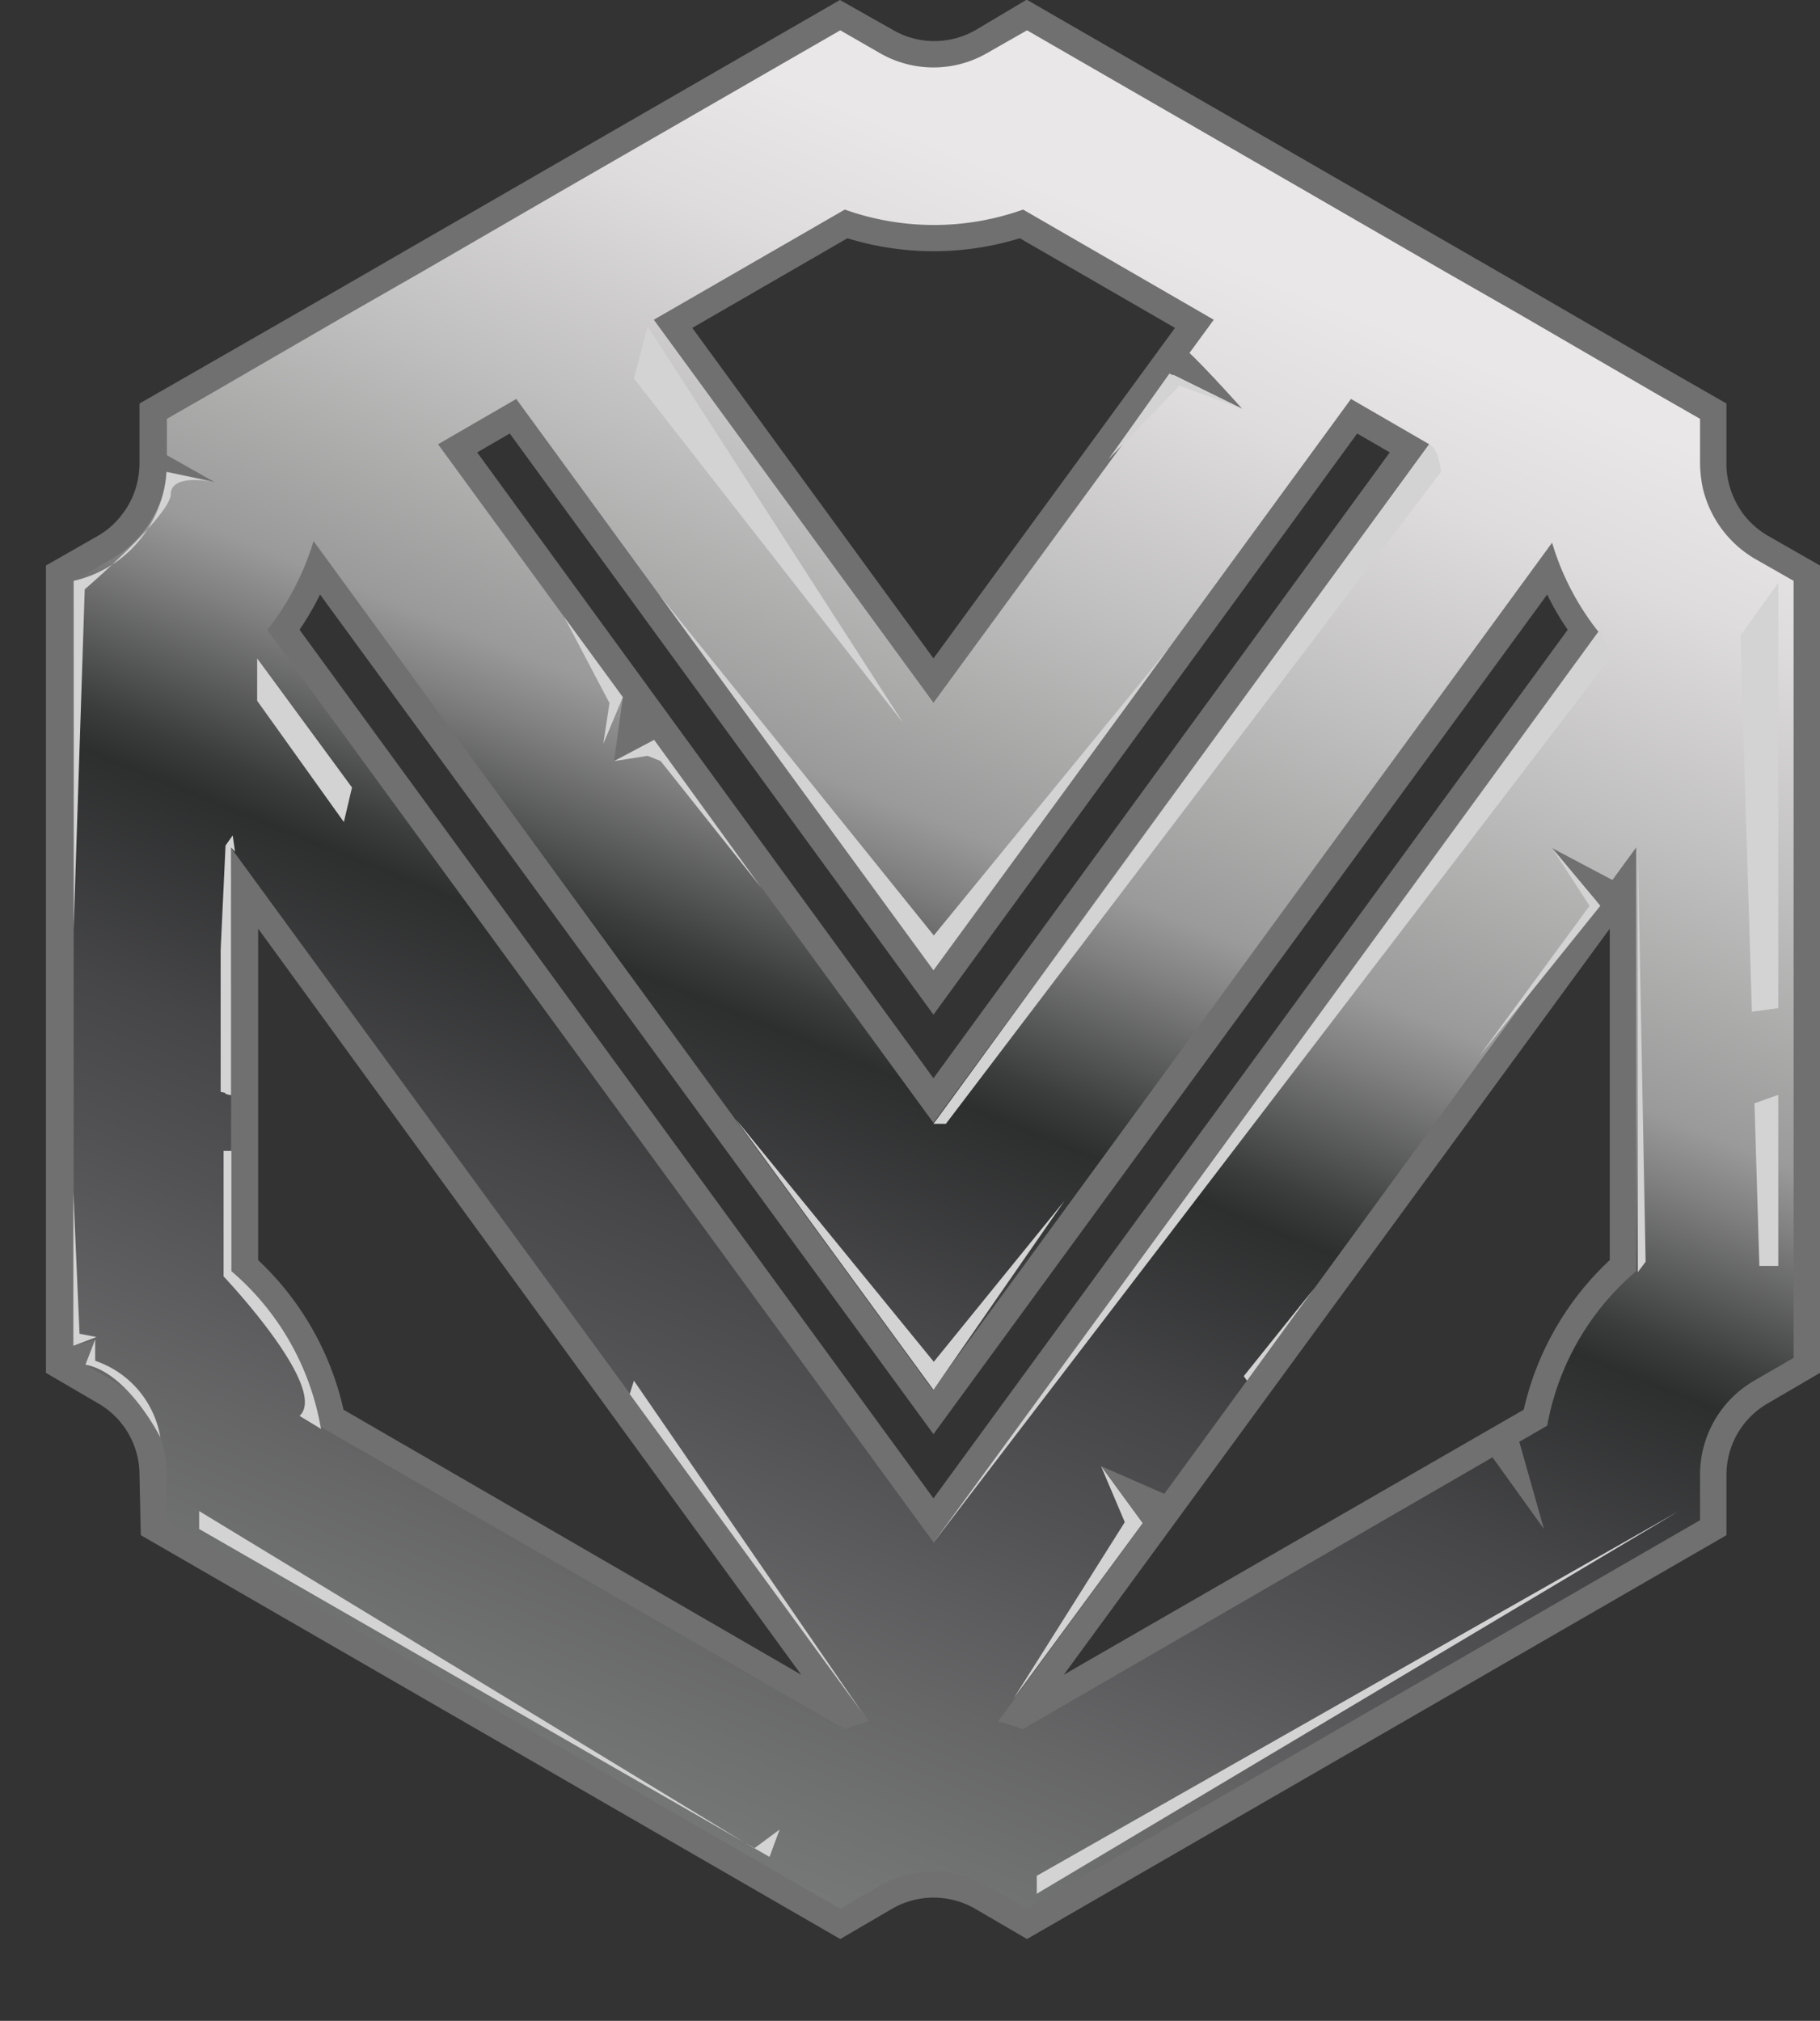 <svg id="Layer_1" data-name="Layer 1" xmlns="http://www.w3.org/2000/svg" xmlns:xlink="http://www.w3.org/1999/xlink" viewBox="0 0 55.84 62"><rect x="0" y="0" width="55.84" height="62" fill="#333333" stroke="none"/><defs><style>.cls-1{fill:#707070;}.cls-2{fill:url(#linear-gradient);}.cls-3{fill:#d3d3d3;}.cls-4{fill:url(#radial-gradient);}.cls-5{fill:url(#radial-gradient-2);}.cls-6{fill:url(#radial-gradient-3);}.cls-7{fill:url(#radial-gradient-4);}.cls-8{fill:url(#radial-gradient-5);}.cls-9{fill:url(#radial-gradient-6);}</style><linearGradient id="linear-gradient" x1="61.98" y1="20.94" x2="37.81" y2="80.63" gradientUnits="userSpaceOnUse"><stop offset="0.1" stop-color="#e9e7e8"/><stop offset="0.17" stop-color="#dedcdd"/><stop offset="0.28" stop-color="#c0bfbf"/><stop offset="0.4" stop-color="#999a99"/><stop offset="0.43" stop-color="#7f807f"/><stop offset="0.5" stop-color="#3b3c3c"/><stop offset="0.52" stop-color="#2d2e2e"/><stop offset="0.62" stop-color="#464648"/><stop offset="0.69" stop-color="#525154"/><stop offset="0.79" stop-color="#666667"/><stop offset="0.91" stop-color="#787a79"/><stop offset="1" stop-color="#7f8180"/></linearGradient><radialGradient id="radial-gradient" cx="-2107.05" cy="-40.39" r="0.92" gradientTransform="matrix(0, 0.13, -3.41, 0, -68.04, 300.06)" gradientUnits="userSpaceOnUse"><stop offset="0" stop-color="#fff"/><stop offset="0.18" stop-color="#fff" stop-opacity="0.76"/><stop offset="0.41" stop-color="#fff" stop-opacity="0.49"/><stop offset="0.61" stop-color="#fff" stop-opacity="0.28"/><stop offset="0.78" stop-color="#fff" stop-opacity="0.13"/><stop offset="0.92" stop-color="#fff" stop-opacity="0.03"/><stop offset="1" stop-color="#fff" stop-opacity="0"/></radialGradient><radialGradient id="radial-gradient-2" cx="2380.74" cy="-171.36" r="0.92" gradientTransform="matrix(-0.15, 0, 0, 3.41, 421.25, 620.04)" xlink:href="#radial-gradient"/><radialGradient id="radial-gradient-3" cx="-2074.44" cy="-77.44" r="1.32" gradientTransform="matrix(0, 0.13, -3.41, 0, -236.72, 294.11)" xlink:href="#radial-gradient"/><radialGradient id="radial-gradient-4" cx="1555.34" cy="-181.22" r="1.32" gradientTransform="matrix(-0.15, 0, 0, 3.41, 257.09, 651.79)" xlink:href="#radial-gradient"/><radialGradient id="radial-gradient-5" cx="-1713.79" cy="-76.82" r="1.32" gradientTransform="matrix(0, 0.13, -3.41, 0, -216.13, 290.22)" xlink:href="#radial-gradient"/><radialGradient id="radial-gradient-6" cx="1478.01" cy="-168.36" r="1.32" gradientTransform="matrix(-0.15, 0, 0, 3.41, 264.15, 649.31)" xlink:href="#radial-gradient"/></defs><path class="cls-1" d="M50.72,39.2l-7.4-10.14,4.76-2.75a9,9,0,0,0,5.29,0l4.76,2.75Zm0,12.88-14-19.2,1-.58,13,17.83,13-17.83,1,.58Zm0,12.89L31.27,38.32a9,9,0,0,0,.63-1.08L50.72,63,69.55,37.24a7.8,7.8,0,0,0,.63,1.08Zm4,5.41L71.47,47.49V57.66a9,9,0,0,0-2.64,4.59Zm-8.06,0L32.62,62.25A9,9,0,0,0,30,57.66V47.49ZM26.4,66.1,47.86,78.49l1.61-.94a2.55,2.55,0,0,1,2.51,0l1.61.94L75.05,66.1V64.24a2.53,2.53,0,0,1,1.26-2.18l1.61-.94V36.35l-1.61-.92a2.6,2.6,0,0,1-.76-.68,2.72,2.72,0,0,1-.43-.93,2.36,2.36,0,0,1-.07-.58V31.38l-1.64-.94L69.2,28l-2.41-1.39-4.21-2.43-9-5.19L52,19.93a2.55,2.55,0,0,1-1.26.33,2.51,2.51,0,0,1-1.26-.34L47.85,19l-9,5.19-4.21,2.43L32.25,28,28,30.44l-1.64.94v1.86a2.78,2.78,0,0,1-.07.57,2.53,2.53,0,0,1-.44.94,2.45,2.45,0,0,1-.75.68l-1.61.92V61.12l1.61.94a2.53,2.53,0,0,1,1.26,2.18Z" transform="translate(-22.08 -19)"/><path class="cls-2" d="M75.9,36.13A3.42,3.42,0,0,1,74.33,34a3.85,3.85,0,0,1-.09-.76V31.85L73,31.14,68.8,28.7l-2.41-1.38-4.22-2.44-8.58-4.95-1.21.69a3.29,3.29,0,0,1-3.32,0l-1.2-.69-8.59,4.95-4.21,2.44L32.65,28.7l-4.21,2.44-1.24.71v1.39a3.84,3.84,0,0,1-.08.76,3.4,3.4,0,0,1-1.58,2.13l-1.2.69V60.66l1.2.7a3.31,3.31,0,0,1,1.66,2.88v1.4L47.86,77.56l1.2-.7a3.33,3.33,0,0,1,3.32,0l1.21.7L74.24,65.64v-1.4a3.33,3.33,0,0,1,1.66-2.88l1.21-.7V36.82ZM48,25.43a8.15,8.15,0,0,0,5.47,0l5.85,3.38L50.72,40.56,42.14,28.81ZM37.92,31.24l12.8,17.53L63.53,31.24l2.4,1.39L50.72,53.45,35.52,32.63ZM48,72.05,31.93,62.78l0,0A8.16,8.16,0,0,0,29.17,58V45l.07.11,19.51,26.7A6.61,6.61,0,0,0,48,72.05Zm2.73-5.72-20.45-28a8.28,8.28,0,0,0,1.42-2.73l19,26.05,19-26a8.09,8.09,0,0,0,1.42,2.73ZM72.28,58a8.11,8.11,0,0,0-2.73,4.74L53.46,72.05a6.65,6.65,0,0,0-.76-.23L72.28,45Z" transform="translate(-22.08 -19)"/><polygon class="cls-1" points="45.64 44.5 47.37 46.91 46.51 43.87 45.64 44.5"/><polygon class="cls-1" points="35.2 46.91 33.78 44.98 35.97 45.94 35.2 46.91"/><polygon class="cls-1" points="19.16 21.02 18.84 23.35 20.07 22.7 19.16 21.02"/><path class="cls-1" d="M24.54,61.1a4.89,4.89,0,0,0,.5-1l-1,.28Z" transform="translate(-22.08 -19)"/><polygon class="cls-1" points="49.7 27.12 47.62 26.02 49.1 27.79 49.7 27.12"/><path class="cls-1" d="M58.36,29.67c.16,0,1.83,1.87,1.83,1.87L58,30.46Z" transform="translate(-22.08 -19)"/><path class="cls-1" d="M26.73,33.39c.12,0,1.93.4,1.93.4l-1.77-1Z" transform="translate(-22.08 -19)"/><polygon class="cls-3" points="6.11 46.36 23.14 56.71 23.92 56.13 23.61 56.97 6.11 46.91 6.11 46.36"/><polygon class="cls-3" points="51.51 46.36 31.81 57.55 31.81 58.1 51.51 46.36"/><polygon class="cls-3" points="54.56 17.88 54.56 30.93 53.75 31.04 53.4 19.5 54.56 17.88"/><polygon class="cls-3" points="53.83 33.85 54.56 33.59 54.56 38.84 53.98 38.84 53.83 33.85"/><polygon class="cls-3" points="7.89 20.2 10.8 24.16 10.55 25.22 7.89 21.5 7.89 20.2"/><path class="cls-3" d="M28.66,24" transform="translate(-22.08 -19)"/><polygon class="cls-3" points="19.87 10.01 19.45 11.61 27.71 22.18 19.87 10.01"/><polygon class="cls-3" points="20.07 22.7 18.84 23.35 19.87 23.19 20.27 23.35 23.37 27.25 20.07 22.7"/><polygon class="cls-3" points="38.11 12.54 36.19 11.83 34.01 14.09 35.88 11.46 38.11 12.54"/><polygon class="cls-3" points="47.62 26.02 48.77 27.79 45.36 32.44 49.1 27.79 47.62 26.02"/><polygon class="cls-3" points="50.25 26.02 50.49 38.71 50.25 39.03 50.25 26.02"/><polygon class="cls-3" points="40.32 39.53 38.26 42.36 38.16 42.22 40.32 39.53"/><polygon class="cls-3" points="33.78 44.98 34.51 46.7 31.1 52.11 35.06 46.73 33.78 44.98"/><path class="cls-3" d="M29.17,52.6c-.31-.05-.05-.06-.32-.1l0-4.35L29,44.94l.22-.31.07.5L29.17,45Z" transform="translate(-22.08 -19)"/><path class="cls-3" d="M31.93,62.84l-.66-.4c.92-.85-2.33-4.28-2.33-4.28V54.31l.24,0V58a8.16,8.16,0,0,1,2.73,4.73l0,0Z" transform="translate(-22.08 -19)"/><polygon class="cls-3" points="18.7 21.57 18.51 22.82 19.11 21.39 17.31 18.93 18.7 21.57"/><polygon class="cls-3" points="22.57 34.33 28.64 42.64 32.66 36.84 28.65 41.78 22.57 34.33"/><polygon class="cls-3" points="20.22 18.24 28.65 28.7 35.88 19.86 28.64 29.77 20.22 18.24"/><polygon class="cls-3" points="19.45 42.36 26.45 52.54 19.32 42.77 19.45 42.36"/><path class="cls-3" d="M27.19,33.48a3.67,3.67,0,0,1-2.85,3.34V47.49l.34-10.41s2.63-2.26,2.64-2.92,1.34-.37,1.34-.37Z" transform="translate(-22.08 -19)"/><path class="cls-3" d="M25,60.1v.65a3,3,0,0,1,2,2.35s-1-2-2.3-2.23Z" transform="translate(-22.08 -19)"/><polygon class="cls-3" points="2.96 41.02 2.25 41.29 2.25 36.56 2.44 40.92 2.96 41.02"/><path class="cls-3" d="M65.93,32.63c.31.15.36.85.36.85l-15.19,20h-.38Z" transform="translate(-22.08 -19)"/><polygon class="cls-3" points="49.1 19.32 49.39 20.2 28.64 47.33 49.1 19.32"/><ellipse class="cls-4" cx="69.72" cy="35.69" rx="4.14" ry="0.06" transform="translate(-7.13 72.68) rotate(-72.75)"/><ellipse class="cls-5" cx="69.72" cy="35.64" rx="0.07" ry="4.14" transform="translate(-21.24 53.88) rotate(-55.48)"/><ellipse class="cls-6" cx="27.38" cy="33.83" rx="5.93" ry="0.09" transform="translate(-34.38 -3.06) rotate(-26.74)"/><ellipse class="cls-7" cx="27.43" cy="33.79" rx="0.1" ry="5.93" transform="matrix(0.99, -0.16, 0.16, 0.99, -27.27, -14.02)"/><ellipse class="cls-8" cx="45.86" cy="75.19" rx="5.93" ry="0.09" transform="translate(-51.01 9.68) rotate(-26.74)"/><ellipse class="cls-9" cx="45.91" cy="75.15" rx="0.1" ry="5.93" transform="translate(-33.83 -10.42) rotate(-9.48)"/></svg>
